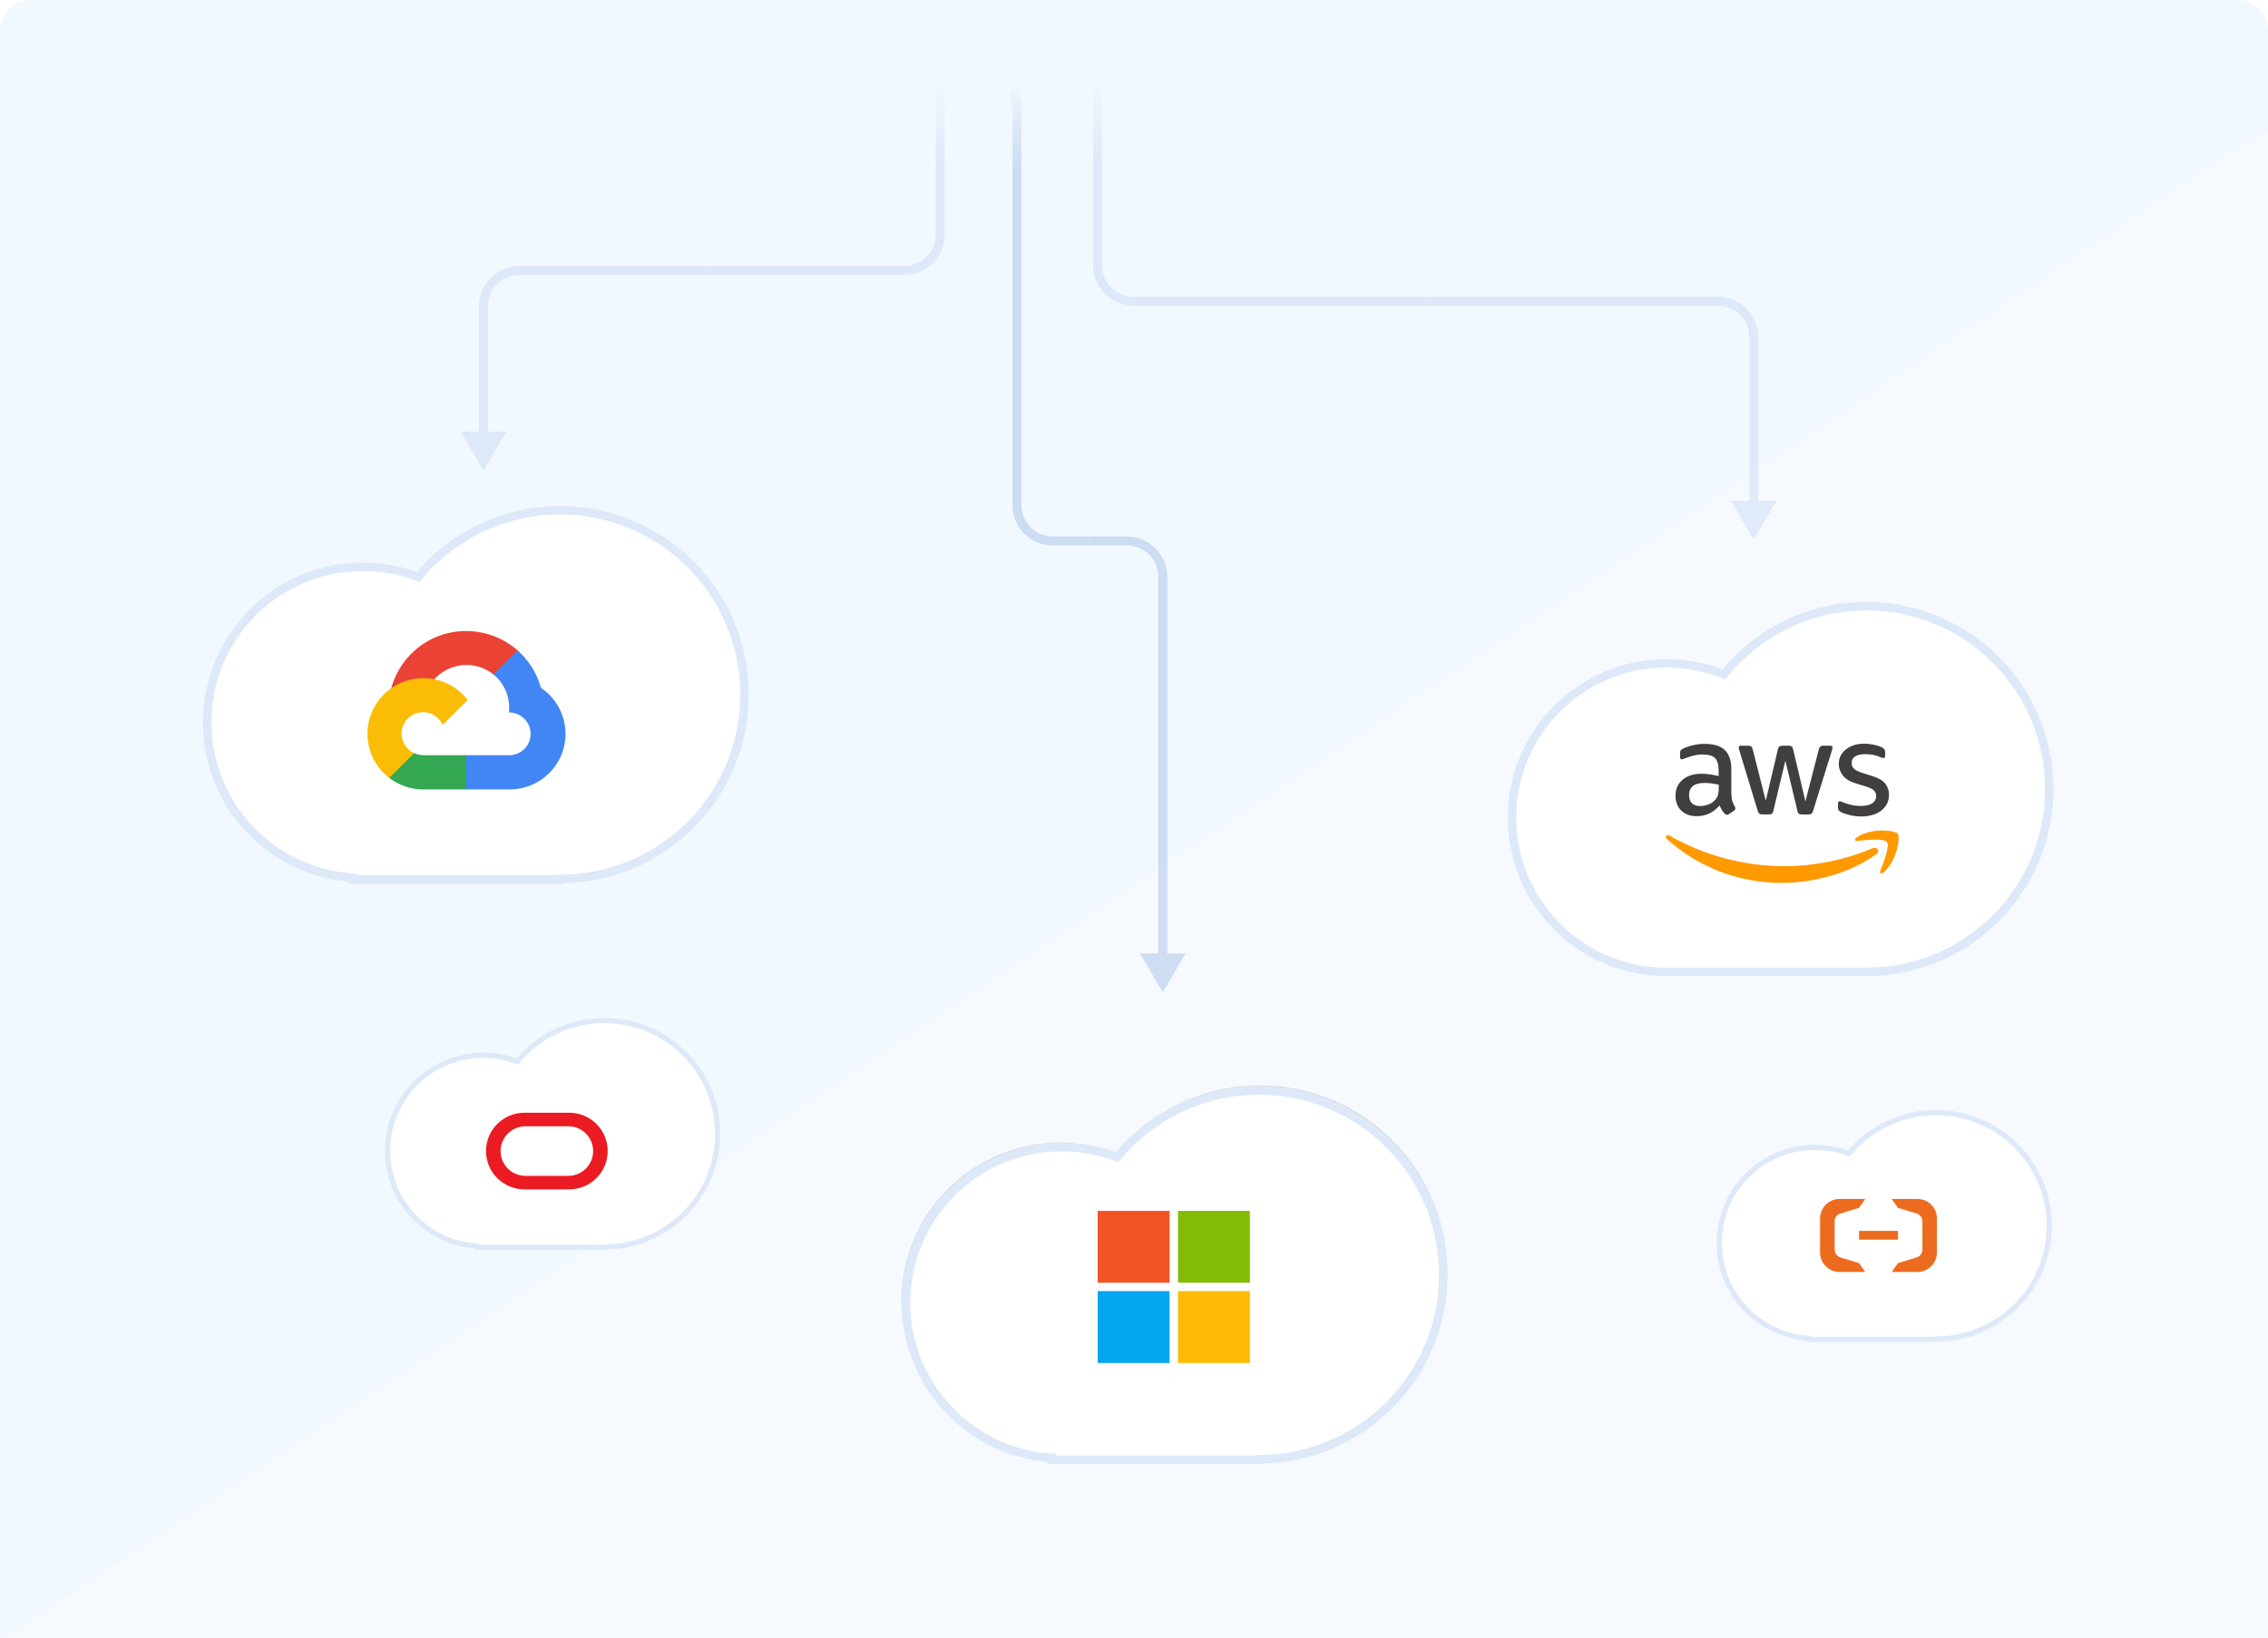 <?xml version="1.0" encoding="utf-8"?>
<svg xmlns="http://www.w3.org/2000/svg" width="591" height="427" viewBox="0 0 591 427" fill="none">
<g clip-path="url(#clip0_2114_43760)">
<path d="M0 8C0 3.582 3.582 0 8 0H583C587.418 0 591 3.582 591 8V427H0V8Z" fill="#F2F8FF"/>
<g opacity="0.3" filter="url(#filter0_b_2114_43760)">
<rect width="723.58" height="723.58" rx="9.558" transform="matrix(-0.832 0.555 -1.07521e-07 -1 596.055 753.581)" fill="white"/>
</g>
<g opacity="0.2">
<path d="M265 25.333L265 131.669C265 136.823 269.177 141 274.331 141L284 141" stroke="#88ACDA" stroke-width="2.333" stroke-linejoin="round"/>
<path d="M303 256.667L303 150.331C303 145.177 298.823 141 293.669 141L284 141" stroke="#88ACDA" stroke-width="2.333" stroke-linejoin="round"/>
<path d="M302.999 258.65L297.051 248.503L308.947 248.503L302.999 258.65Z" fill="#88ACDA"/>
<line x1="264.511" y1="28.066" x2="264.511" y2="23.401" stroke="#88ACDA" stroke-width="2.333"/>
</g>
<g opacity="0.2">
<path d="M265 25.333L265 131.669C265 136.823 269.177 141 274.331 141L284 141" stroke="#88ACDA" stroke-width="2.333" stroke-linejoin="round"/>
<path d="M303 256.667L303 150.331C303 145.177 298.823 141 293.669 141L284 141" stroke="#88ACDA" stroke-width="2.333" stroke-linejoin="round"/>
<path d="M302.999 258.65L297.051 248.503L308.947 248.503L302.999 258.65Z" fill="#88ACDA"/>
<line x1="264.511" y1="28.066" x2="264.511" y2="23.401" stroke="#88ACDA" stroke-width="2.333"/>
</g>
<g opacity="0.2">
<path d="M245 20.333L245 61.169C245 66.323 240.823 70.5 235.669 70.5L185.5 70.5" stroke="#88ACDA" stroke-width="2.333" stroke-linejoin="round"/>
<path d="M126 120.667L126 79.831C126 74.677 130.177 70.5 135.331 70.5L185.5 70.5" stroke="#88ACDA" stroke-width="2.333" stroke-linejoin="round"/>
<path d="M126.001 122.65L131.949 112.503L120.053 112.503L126.001 122.65Z" fill="#88ACDA"/>
<line y1="-1.166" x2="4.665" y2="-1.166" transform="matrix(1.19248e-08 -1 -1 2.4222e-07 243.799 22.695)" stroke="#88ACDA" stroke-width="2.333"/>
</g>
<g opacity="0.2">
<path d="M286 18.333L286 69.169C286 74.323 290.177 78.5 295.331 78.5L371.5 78.5" stroke="#88ACDA" stroke-width="2.333" stroke-linejoin="round"/>
<path d="M457 138.667L457 87.831C457 82.677 452.823 78.5 447.669 78.5L371.5 78.5" stroke="#88ACDA" stroke-width="2.333" stroke-linejoin="round"/>
<path d="M456.999 140.65L451.051 130.503L462.947 130.503L456.999 140.65Z" fill="#88ACDA"/>
<line x1="285.549" y1="20.868" x2="285.549" y2="16.202" stroke="#88ACDA" stroke-width="2.333"/>
</g>
<rect x="224" width="83" height="44" fill="url(#paint0_linear_2114_43760)"/>
<mask id="path-20-outside-1_2114_43760" maskUnits="userSpaceOnUse" x="392" y="156" width="144" height="99" fill="black">
<rect fill="white" x="392" y="156" width="144" height="99"/>
<path fill-rule="evenodd" clip-rule="evenodd" d="M486.34 253.319C512.661 253.319 533.999 231.981 533.999 205.66C533.999 179.338 512.661 158 486.339 158C471.33 158 457.942 164.938 449.206 175.781C444.573 173.919 439.512 172.893 434.213 172.893C412.004 172.893 394 190.897 394 213.106C394 234.816 411.204 252.508 432.723 253.292V253.319H486.34V253.319Z"/>
</mask>
<path fill-rule="evenodd" clip-rule="evenodd" d="M486.34 253.319C512.661 253.319 533.999 231.981 533.999 205.66C533.999 179.338 512.661 158 486.339 158C471.33 158 457.942 164.938 449.206 175.781C444.573 173.919 439.512 172.893 434.213 172.893C412.004 172.893 394 190.897 394 213.106C394 234.816 411.204 252.508 432.723 253.292V253.319H486.34V253.319Z" fill="white"/>
<path d="M486.34 253.319L486.34 252.211L485.231 252.211V253.319H486.34ZM449.206 175.781L448.792 176.81L449.554 177.116L450.069 176.477L449.206 175.781ZM432.723 253.292H433.831V252.223L432.763 252.184L432.723 253.292ZM432.723 253.319H431.615V254.427H432.723V253.319ZM486.34 253.319V254.427H487.448V253.319H486.34ZM486.34 254.427C513.273 254.427 535.107 232.593 535.107 205.66H532.891C532.891 231.369 512.049 252.211 486.34 252.211L486.34 254.427ZM535.107 205.66C535.107 178.726 513.273 156.892 486.339 156.892V159.108C512.049 159.108 532.891 179.95 532.891 205.66H535.107ZM486.339 156.892C470.981 156.892 457.28 163.993 448.343 175.086L450.069 176.477C458.603 165.883 471.68 159.108 486.339 159.108V156.892ZM449.619 174.753C444.857 172.838 439.656 171.785 434.213 171.785V174.002C439.368 174.002 444.288 174.999 448.792 176.81L449.619 174.753ZM434.213 171.785C411.392 171.785 392.892 190.285 392.892 213.106H395.108C395.108 191.509 412.616 174.002 434.213 174.002V171.785ZM392.892 213.106C392.892 235.415 410.57 253.594 432.682 254.399L432.763 252.184C411.838 251.422 395.108 234.218 395.108 213.106H392.892ZM433.831 253.319V253.292H431.615V253.319H433.831ZM486.34 252.211H432.723V254.427H486.34V252.211ZM485.231 253.319V253.319H487.448V253.319H485.231Z" fill="#DDE9F8" mask="url(#path-20-outside-1_2114_43760)"/>
<path d="M451.193 207.021C451.193 207.767 451.274 208.373 451.415 208.817C451.576 209.261 451.778 209.745 452.061 210.27C452.161 210.431 452.202 210.593 452.202 210.734C452.202 210.936 452.081 211.138 451.819 211.339L450.548 212.187C450.366 212.308 450.185 212.369 450.023 212.369C449.822 212.369 449.62 212.268 449.418 212.086C449.136 211.783 448.894 211.461 448.692 211.138C448.49 210.795 448.289 210.411 448.067 209.947C446.493 211.804 444.517 212.732 442.136 212.732C440.442 212.732 439.09 212.248 438.102 211.279C437.114 210.31 436.609 209.019 436.609 207.404C436.609 205.689 437.215 204.296 438.445 203.247C439.675 202.197 441.309 201.673 443.387 201.673C444.073 201.673 444.779 201.733 445.525 201.834C446.271 201.935 447.038 202.096 447.845 202.278V200.805C447.845 199.271 447.522 198.201 446.897 197.576C446.251 196.95 445.162 196.647 443.609 196.647C442.903 196.647 442.177 196.728 441.43 196.91C440.684 197.091 439.958 197.313 439.252 197.596C438.929 197.737 438.687 197.818 438.546 197.858C438.405 197.899 438.304 197.919 438.223 197.919C437.941 197.919 437.799 197.717 437.799 197.293V196.304C437.799 195.981 437.84 195.739 437.941 195.598C438.042 195.457 438.223 195.316 438.505 195.174C439.211 194.811 440.059 194.508 441.047 194.266C442.035 194.004 443.084 193.883 444.194 193.883C446.594 193.883 448.349 194.428 449.479 195.517C450.588 196.607 451.153 198.262 451.153 200.482V207.021H451.193ZM443.004 210.088C443.669 210.088 444.355 209.967 445.081 209.725C445.807 209.483 446.453 209.039 446.998 208.433C447.32 208.05 447.562 207.626 447.683 207.142C447.804 206.657 447.885 206.072 447.885 205.386V204.538C447.3 204.397 446.675 204.276 446.029 204.195C445.384 204.115 444.759 204.074 444.133 204.074C442.782 204.074 441.793 204.337 441.128 204.881C440.462 205.426 440.139 206.193 440.139 207.202C440.139 208.151 440.381 208.857 440.886 209.342C441.37 209.846 442.076 210.088 443.004 210.088ZM459.201 212.268C458.838 212.268 458.596 212.207 458.435 212.066C458.273 211.945 458.132 211.662 458.011 211.279L453.271 195.679C453.15 195.275 453.089 195.013 453.089 194.872C453.089 194.549 453.251 194.367 453.573 194.367H455.55C455.934 194.367 456.196 194.428 456.337 194.569C456.498 194.69 456.619 194.972 456.74 195.356L460.129 208.716L463.276 195.356C463.377 194.952 463.498 194.69 463.659 194.569C463.82 194.448 464.103 194.367 464.466 194.367H466.08C466.463 194.367 466.725 194.428 466.887 194.569C467.048 194.69 467.189 194.972 467.27 195.356L470.457 208.877L473.946 195.356C474.068 194.952 474.209 194.69 474.35 194.569C474.511 194.448 474.774 194.367 475.137 194.367H477.013C477.335 194.367 477.517 194.528 477.517 194.872C477.517 194.972 477.497 195.073 477.476 195.194C477.456 195.316 477.416 195.477 477.335 195.699L472.474 211.299C472.353 211.703 472.212 211.965 472.05 212.086C471.889 212.207 471.627 212.288 471.284 212.288H469.549C469.166 212.288 468.904 212.227 468.742 212.086C468.581 211.945 468.44 211.683 468.359 211.279L465.232 198.262L462.126 211.259C462.025 211.662 461.904 211.925 461.743 212.066C461.581 212.207 461.299 212.268 460.936 212.268H459.201ZM485.121 212.813C484.073 212.813 483.024 212.692 482.015 212.449C481.006 212.207 480.22 211.945 479.695 211.642C479.373 211.461 479.151 211.259 479.07 211.077C478.989 210.895 478.949 210.694 478.949 210.512V209.483C478.949 209.059 479.11 208.857 479.413 208.857C479.534 208.857 479.655 208.877 479.776 208.918C479.897 208.958 480.079 209.039 480.28 209.12C480.966 209.422 481.712 209.664 482.499 209.826C483.306 209.987 484.093 210.068 484.9 210.068C486.17 210.068 487.159 209.846 487.845 209.402C488.53 208.958 488.893 208.312 488.893 207.485C488.893 206.92 488.712 206.456 488.349 206.072C487.986 205.689 487.3 205.346 486.312 205.023L483.387 204.115C481.914 203.65 480.825 202.964 480.159 202.056C479.494 201.168 479.151 200.179 479.151 199.13C479.151 198.282 479.332 197.535 479.695 196.89C480.058 196.244 480.543 195.679 481.148 195.235C481.753 194.771 482.439 194.428 483.245 194.185C484.052 193.943 484.9 193.842 485.787 193.842C486.231 193.842 486.695 193.862 487.139 193.923C487.602 193.984 488.026 194.064 488.45 194.145C488.853 194.246 489.236 194.347 489.599 194.468C489.963 194.589 490.245 194.71 490.447 194.831C490.729 194.993 490.931 195.154 491.052 195.336C491.173 195.497 491.233 195.719 491.233 196.002V196.95C491.233 197.374 491.072 197.596 490.769 197.596C490.608 197.596 490.346 197.515 490.003 197.354C488.853 196.829 487.562 196.567 486.13 196.567C484.98 196.567 484.073 196.748 483.447 197.132C482.822 197.515 482.499 198.101 482.499 198.928C482.499 199.493 482.701 199.977 483.104 200.361C483.508 200.744 484.254 201.128 485.323 201.471L488.187 202.379C489.64 202.843 490.689 203.489 491.314 204.316C491.939 205.144 492.242 206.092 492.242 207.142C492.242 208.01 492.06 208.797 491.717 209.483C491.354 210.169 490.87 210.774 490.245 211.259C489.62 211.763 488.873 212.127 488.006 212.389C487.098 212.671 486.15 212.813 485.121 212.813Z" fill="#403E3E"/>
<path fill-rule="evenodd" clip-rule="evenodd" d="M488.934 222.621C482.297 227.525 472.655 230.128 464.365 230.128C452.746 230.128 442.277 225.83 434.37 218.686C433.745 218.121 434.31 217.354 435.056 217.798C443.609 222.762 454.158 225.769 465.071 225.769C472.434 225.769 480.522 224.235 487.965 221.087C489.075 220.583 490.023 221.814 488.934 222.621Z" fill="#FF9900"/>
<path fill-rule="evenodd" clip-rule="evenodd" d="M491.696 219.472C490.849 218.383 486.088 218.948 483.93 219.21C483.285 219.291 483.184 218.726 483.769 218.302C487.561 215.638 493.794 216.405 494.52 217.293C495.246 218.201 494.318 224.437 490.768 227.424C490.224 227.888 489.699 227.646 489.941 227.04C490.748 225.042 492.543 220.542 491.696 219.472Z" fill="#FF9900"/>
<mask id="path-25-outside-2_2114_43760" maskUnits="userSpaceOnUse" x="52" y="131" width="144" height="100" fill="black">
<rect fill="white" x="52" y="131" width="144" height="100"/>
<path fill-rule="evenodd" clip-rule="evenodd" d="M193.999 181.046C193.999 207.58 172.489 229.091 145.954 229.091C145.954 229.091 145.954 229.091 145.954 229.091V229.241H91.902V228.743C70.742 227.385 54 209.792 54 188.289C54 165.9 72.15 147.751 94.538 147.751C99.617 147.751 104.477 148.685 108.957 150.39C117.77 139.766 131.072 133 145.954 133C172.489 133 193.999 154.511 193.999 181.046Z"/>
</mask>
<path fill-rule="evenodd" clip-rule="evenodd" d="M193.999 181.046C193.999 207.58 172.489 229.091 145.954 229.091C145.954 229.091 145.954 229.091 145.954 229.091V229.241H91.902V228.743C70.742 227.385 54 209.792 54 188.289C54 165.9 72.15 147.751 94.538 147.751C99.617 147.751 104.477 148.685 108.957 150.39C117.77 139.766 131.072 133 145.954 133C172.489 133 193.999 154.511 193.999 181.046Z" fill="white"/>
<path d="M145.954 229.091V227.983H144.845V229.091H145.954ZM145.954 229.241V230.349H147.062V229.241H145.954ZM91.902 229.241H90.794V230.349H91.902V229.241ZM91.902 228.743H93.01V227.704L91.973 227.637L91.902 228.743ZM108.957 150.39L108.563 151.426L109.304 151.708L109.81 151.098L108.957 150.39ZM145.954 230.199C173.101 230.199 195.107 208.192 195.107 181.046H192.891C192.891 206.968 171.877 227.983 145.954 227.983V230.199ZM145.954 230.199C145.954 230.199 145.954 230.199 145.954 230.199C145.954 230.199 145.954 230.199 145.954 230.199C145.954 230.199 145.954 230.199 145.954 230.199C145.954 230.199 145.954 230.199 145.954 230.199C145.954 230.199 145.954 230.199 145.954 230.199C145.954 230.199 145.954 230.199 145.954 230.199C145.954 230.199 145.954 230.199 145.954 230.199C145.954 230.199 145.954 230.199 145.954 230.199C145.954 230.199 145.954 230.199 145.954 230.199H145.954C145.954 230.199 145.954 230.199 145.954 230.199C145.954 230.199 145.954 230.199 145.954 230.199C145.954 230.199 145.954 230.199 145.954 230.199H145.954C145.954 230.199 145.954 230.199 145.954 230.199C145.954 230.199 145.954 230.199 145.954 230.199C145.954 230.199 145.954 230.199 145.954 230.199C145.954 230.199 145.954 230.199 145.954 230.199C145.954 230.199 145.954 230.199 145.954 230.199C145.954 230.199 145.954 230.199 145.954 230.199C145.954 230.199 145.954 230.199 145.954 230.199C145.954 230.199 145.954 230.199 145.954 230.199C145.954 230.199 145.954 230.199 145.954 230.199V227.983C145.954 227.983 145.954 227.983 145.954 227.983C145.954 227.983 145.954 227.983 145.954 227.983C145.954 227.983 145.954 227.983 145.954 227.983C145.954 227.983 145.954 227.983 145.954 227.983C145.954 227.983 145.954 227.983 145.954 227.983C145.954 227.983 145.954 227.983 145.954 227.983C145.954 227.983 145.954 227.983 145.954 227.983C145.954 227.983 145.954 227.983 145.954 227.983C145.954 227.983 145.954 227.983 145.954 227.983H145.954C145.954 227.983 145.954 227.983 145.954 227.983C145.954 227.983 145.954 227.983 145.954 227.983C145.954 227.983 145.954 227.983 145.954 227.983H145.954C145.954 227.983 145.954 227.983 145.954 227.983C145.954 227.983 145.954 227.983 145.954 227.983C145.954 227.983 145.954 227.983 145.954 227.983C145.954 227.983 145.954 227.983 145.954 227.983C145.954 227.983 145.954 227.983 145.954 227.983C145.954 227.983 145.954 227.983 145.954 227.983C145.954 227.983 145.954 227.983 145.954 227.983C145.954 227.983 145.954 227.983 145.954 227.983C145.954 227.983 145.954 227.983 145.954 227.983V230.199ZM144.845 229.091V229.241H147.062V229.091H144.845ZM145.954 228.133H91.902V230.349H145.954V228.133ZM93.01 229.241V228.743H90.794V229.241H93.01ZM52.892 188.289C52.892 210.381 70.092 228.454 91.831 229.849L91.973 227.637C71.393 226.316 55.108 209.204 55.108 188.289H52.892ZM94.538 146.643C71.538 146.643 52.892 165.288 52.892 188.289H55.108C55.108 166.512 72.762 148.859 94.538 148.859V146.643ZM109.352 149.354C104.748 147.602 99.754 146.643 94.538 146.643V148.859C99.48 148.859 104.207 149.768 108.563 151.426L109.352 149.354ZM145.954 131.892C130.728 131.892 117.119 138.816 108.104 149.683L109.81 151.098C118.422 140.717 131.415 134.108 145.954 134.108V131.892ZM195.107 181.046C195.107 153.899 173.101 131.892 145.954 131.892V134.108C171.877 134.108 192.891 155.123 192.891 181.046H195.107Z" fill="#DDE9F8" mask="url(#path-25-outside-2_2114_43760)"/>
<path d="M129.516 176.092L136.011 170.926L134.868 169.506C129.642 164.92 122.32 163.324 115.643 165.315C108.967 167.306 103.779 172.684 101.954 179.371C101.848 179.76 103.026 179.034 103.547 179.177L112.521 177.705C112.521 177.705 112.96 177.278 113.214 177.001C117.206 172.643 123.972 172.073 128.581 175.782L129.516 176.092Z" fill="#EA4335"/>
<path d="M140.953 179.271C139.921 175.495 137.804 172.101 134.86 169.504L128.562 175.765C131.221 177.925 132.736 181.179 132.671 184.593V185.704C135.767 185.704 138.276 188.199 138.276 191.276C138.276 194.354 135.767 196.849 132.671 196.849L121.462 196.84L120.344 196.959V205.589L121.462 205.77H132.671C139.099 205.82 144.8 201.679 146.707 195.577C148.614 189.475 146.277 182.851 140.953 179.271Z" fill="#4285F4"/>
<path d="M110.238 205.766H121.448V196.84H110.238C109.44 196.84 108.651 196.615 107.924 196.285L106.35 196.77L101.831 201.231L101.438 202.771C103.971 204.673 107.063 205.78 110.238 205.766Z" fill="#34A853"/>
<path d="M110.237 176.767C104.01 176.804 98.495 180.768 96.507 186.635C94.52 192.502 96.5 198.997 101.436 202.771L107.938 196.285C105.667 195.265 104.346 192.875 104.697 190.422C105.049 187.968 106.988 186.04 109.456 185.691C111.924 185.341 114.327 186.654 115.354 188.913L121.856 182.448C119.09 178.853 114.791 176.751 110.237 176.767Z" fill="#FBBC05"/>
<mask id="path-31-outside-3_2114_43760" maskUnits="userSpaceOnUse" x="100" y="265" width="88" height="61" fill="black">
<rect fill="white" x="100" y="265" width="88" height="61"/>
<path fill-rule="evenodd" clip-rule="evenodd" d="M187 295.514C187 311.814 173.786 325.027 157.486 325.027C157.486 325.027 157.486 325.027 157.486 325.027V325.12H124.283V324.814C111.285 323.98 101 313.173 101 299.964C101 286.211 112.149 275.062 125.902 275.062C129.022 275.062 132.008 275.635 134.76 276.683C140.173 270.157 148.344 266 157.486 266C173.786 266 187 279.214 187 295.514Z"/>
</mask>
<path fill-rule="evenodd" clip-rule="evenodd" d="M187 295.514C187 311.814 173.786 325.027 157.486 325.027C157.486 325.027 157.486 325.027 157.486 325.027V325.12H124.283V324.814C111.285 323.98 101 313.173 101 299.964C101 286.211 112.149 275.062 125.902 275.062C129.022 275.062 132.008 275.635 134.76 276.683C140.173 270.157 148.344 266 157.486 266C173.786 266 187 279.214 187 295.514Z" fill="white"/>
<path d="M157.486 325.027V324.347H156.805V325.027H157.486ZM157.486 325.12V325.8H158.167V325.12H157.486ZM124.283 325.12H123.602V325.8H124.283V325.12ZM124.283 324.814H124.964V324.176L124.327 324.135L124.283 324.814ZM134.76 276.683L134.517 277.319L134.973 277.492L135.284 277.117L134.76 276.683ZM157.486 325.708C174.162 325.708 187.681 312.19 187.681 295.514H186.319C186.319 311.438 173.41 324.347 157.486 324.347V325.708ZM157.486 325.708C157.486 325.708 157.486 325.708 157.486 325.708C157.486 325.708 157.486 325.708 157.486 325.708C157.486 325.708 157.486 325.708 157.486 325.708H157.486H157.486H157.486H157.486H157.486C157.486 325.708 157.486 325.708 157.486 325.708C157.486 325.708 157.486 325.708 157.486 325.708C157.486 325.708 157.486 325.708 157.486 325.708C157.486 325.708 157.486 325.708 157.486 325.708C157.486 325.708 157.486 325.708 157.486 325.708C157.486 325.708 157.486 325.708 157.486 325.708C157.486 325.708 157.486 325.708 157.486 325.708C157.486 325.708 157.486 325.708 157.486 325.708C157.486 325.708 157.486 325.708 157.486 325.708C157.486 325.708 157.486 325.708 157.486 325.708C157.486 325.708 157.486 325.708 157.486 325.708H157.486H157.486H157.486H157.486H157.486H157.486H157.486C157.486 325.708 157.486 325.708 157.486 325.708C157.486 325.708 157.486 325.708 157.486 325.708C157.486 325.708 157.486 325.708 157.486 325.708C157.486 325.708 157.486 325.708 157.486 325.708C157.486 325.708 157.486 325.708 157.486 325.708C157.486 325.708 157.486 325.708 157.486 325.708C157.486 325.708 157.486 325.708 157.486 325.708C157.486 325.708 157.486 325.708 157.486 325.708C157.486 325.708 157.486 325.708 157.486 325.708C157.486 325.708 157.486 325.708 157.486 325.708C157.486 325.708 157.486 325.708 157.486 325.708C157.486 325.708 157.486 325.708 157.486 325.708H157.486H157.486H157.486H157.486H157.486H157.486H157.486C157.486 325.708 157.486 325.708 157.486 325.708C157.486 325.708 157.486 325.708 157.486 325.708C157.486 325.708 157.486 325.708 157.486 325.708C157.486 325.708 157.486 325.708 157.486 325.708C157.486 325.708 157.486 325.708 157.486 325.708C157.486 325.708 157.486 325.708 157.486 325.708C157.486 325.708 157.486 325.708 157.486 325.708C157.486 325.708 157.486 325.708 157.486 325.708C157.486 325.708 157.486 325.708 157.486 325.708C157.486 325.708 157.486 325.708 157.486 325.708C157.486 325.708 157.486 325.708 157.486 325.708H157.486H157.486H157.486H157.486H157.486C157.486 325.708 157.486 325.708 157.486 325.708C157.486 325.708 157.486 325.708 157.486 325.708C157.486 325.708 157.486 325.708 157.486 325.708V324.347C157.486 324.347 157.486 324.347 157.486 324.347C157.486 324.347 157.486 324.347 157.486 324.347C157.486 324.347 157.486 324.347 157.486 324.347H157.486H157.486H157.486H157.486H157.486C157.486 324.347 157.486 324.347 157.486 324.347C157.486 324.347 157.486 324.347 157.486 324.347C157.486 324.347 157.486 324.347 157.486 324.347C157.486 324.347 157.486 324.347 157.486 324.347C157.486 324.347 157.486 324.347 157.486 324.347C157.486 324.347 157.486 324.347 157.486 324.347C157.486 324.347 157.486 324.347 157.486 324.347C157.486 324.347 157.486 324.347 157.486 324.347C157.486 324.347 157.486 324.347 157.486 324.347C157.486 324.347 157.486 324.347 157.486 324.347C157.486 324.347 157.486 324.347 157.486 324.347H157.486H157.486H157.486H157.486H157.486H157.486H157.486C157.486 324.347 157.486 324.347 157.486 324.347C157.486 324.347 157.486 324.347 157.486 324.347C157.486 324.347 157.486 324.347 157.486 324.347C157.486 324.347 157.486 324.347 157.486 324.347C157.486 324.347 157.486 324.347 157.486 324.347C157.486 324.347 157.486 324.347 157.486 324.347C157.486 324.347 157.486 324.347 157.486 324.347C157.486 324.347 157.486 324.347 157.486 324.347C157.486 324.347 157.486 324.347 157.486 324.347C157.486 324.347 157.486 324.347 157.486 324.347C157.486 324.347 157.486 324.347 157.486 324.347C157.486 324.347 157.486 324.347 157.486 324.347H157.486H157.486H157.486H157.486H157.486H157.486H157.486C157.486 324.347 157.486 324.347 157.486 324.347C157.486 324.347 157.486 324.347 157.486 324.347C157.486 324.347 157.486 324.347 157.486 324.347C157.486 324.347 157.486 324.347 157.486 324.347C157.486 324.347 157.486 324.347 157.486 324.347C157.486 324.347 157.486 324.347 157.486 324.347C157.486 324.347 157.486 324.347 157.486 324.347C157.486 324.347 157.486 324.347 157.486 324.347C157.486 324.347 157.486 324.347 157.486 324.347C157.486 324.347 157.486 324.347 157.486 324.347C157.486 324.347 157.486 324.347 157.486 324.347H157.486H157.486H157.486H157.486H157.486C157.486 324.347 157.486 324.347 157.486 324.347C157.486 324.347 157.486 324.347 157.486 324.347C157.486 324.347 157.486 324.347 157.486 324.347V325.708ZM156.805 325.027V325.12H158.167V325.027H156.805ZM157.486 324.439H124.283V325.8H157.486V324.439ZM124.964 325.12V324.814H123.602V325.12H124.964ZM100.319 299.964C100.319 313.534 110.885 324.636 124.24 325.493L124.327 324.135C111.684 323.323 101.681 312.812 101.681 299.964H100.319ZM125.902 274.381C111.773 274.381 100.319 285.835 100.319 299.964H101.681C101.681 286.587 112.525 275.742 125.902 275.742V274.381ZM135.002 276.047C132.174 274.97 129.106 274.381 125.902 274.381V275.742C128.938 275.742 131.842 276.3 134.517 277.319L135.002 276.047ZM157.486 265.319C148.133 265.319 139.773 269.573 134.236 276.248L135.284 277.117C140.573 270.74 148.555 266.681 157.486 266.681V265.319ZM187.681 295.514C187.681 278.838 174.162 265.319 157.486 265.319V266.681C173.41 266.681 186.319 279.59 186.319 295.514H187.681Z" fill="#DDE9F8" mask="url(#path-31-outside-3_2114_43760)"/>
<path fill-rule="evenodd" clip-rule="evenodd" d="M126.643 300.018C126.643 305.535 131.133 310.007 136.672 310.007H148.323C153.863 310.007 158.353 305.535 158.353 300.018C158.353 294.501 153.863 290.029 148.323 290.029H136.672C131.133 290.029 126.643 294.501 126.643 300.018ZM154.562 300.019C154.562 303.59 151.656 306.484 148.071 306.484H136.93C133.345 306.484 130.439 303.59 130.439 300.019C130.439 296.449 133.345 293.555 136.93 293.555H148.071C151.656 293.555 154.562 296.449 154.562 300.019Z" fill="#EA1B22"/>
<mask id="path-34-outside-4_2114_43760" maskUnits="userSpaceOnUse" x="447" y="289" width="88" height="61" fill="black">
<rect fill="white" x="447" y="289" width="88" height="61"/>
<path fill-rule="evenodd" clip-rule="evenodd" d="M534 319.514C534 335.814 520.786 349.027 504.486 349.027C504.486 349.027 504.486 349.027 504.486 349.027V349.12H471.283V348.814C458.285 347.98 448 337.173 448 323.964C448 310.211 459.149 299.062 472.902 299.062C476.022 299.062 479.008 299.635 481.76 300.683C487.173 294.157 495.344 290 504.486 290C520.786 290 534 303.214 534 319.514Z"/>
</mask>
<path fill-rule="evenodd" clip-rule="evenodd" d="M534 319.514C534 335.814 520.786 349.027 504.486 349.027C504.486 349.027 504.486 349.027 504.486 349.027V349.12H471.283V348.814C458.285 347.98 448 337.173 448 323.964C448 310.211 459.149 299.062 472.902 299.062C476.022 299.062 479.008 299.635 481.76 300.683C487.173 294.157 495.344 290 504.486 290C520.786 290 534 303.214 534 319.514Z" fill="white"/>
<path d="M504.486 349.027V348.347H503.805V349.027H504.486ZM504.486 349.12V349.8H505.167V349.12H504.486ZM471.283 349.12H470.602V349.8H471.283V349.12ZM471.283 348.814H471.964V348.176L471.327 348.135L471.283 348.814ZM481.76 300.683L481.517 301.319L481.973 301.492L482.284 301.117L481.76 300.683ZM504.486 349.708C521.162 349.708 534.681 336.19 534.681 319.514H533.319C533.319 335.438 520.41 348.347 504.486 348.347V349.708ZM504.486 349.708C504.486 349.708 504.486 349.708 504.486 349.708C504.486 349.708 504.486 349.708 504.486 349.708C504.486 349.708 504.486 349.708 504.486 349.708H504.486H504.486H504.486H504.486H504.486C504.486 349.708 504.486 349.708 504.486 349.708C504.486 349.708 504.486 349.708 504.486 349.708C504.486 349.708 504.486 349.708 504.486 349.708C504.486 349.708 504.486 349.708 504.486 349.708C504.486 349.708 504.486 349.708 504.486 349.708C504.486 349.708 504.486 349.708 504.486 349.708C504.486 349.708 504.486 349.708 504.486 349.708C504.486 349.708 504.486 349.708 504.486 349.708C504.486 349.708 504.486 349.708 504.486 349.708C504.486 349.708 504.486 349.708 504.486 349.708C504.486 349.708 504.486 349.708 504.486 349.708H504.486H504.486H504.486H504.486H504.486H504.486H504.486C504.486 349.708 504.486 349.708 504.486 349.708C504.486 349.708 504.486 349.708 504.486 349.708C504.486 349.708 504.486 349.708 504.486 349.708C504.486 349.708 504.486 349.708 504.486 349.708C504.486 349.708 504.486 349.708 504.486 349.708C504.486 349.708 504.486 349.708 504.486 349.708C504.486 349.708 504.486 349.708 504.486 349.708C504.486 349.708 504.486 349.708 504.486 349.708C504.486 349.708 504.486 349.708 504.486 349.708C504.486 349.708 504.486 349.708 504.486 349.708C504.486 349.708 504.486 349.708 504.486 349.708C504.486 349.708 504.486 349.708 504.486 349.708H504.486H504.486H504.486H504.486H504.486H504.486H504.486C504.486 349.708 504.486 349.708 504.486 349.708C504.486 349.708 504.486 349.708 504.486 349.708C504.486 349.708 504.486 349.708 504.486 349.708C504.486 349.708 504.486 349.708 504.486 349.708C504.486 349.708 504.486 349.708 504.486 349.708C504.486 349.708 504.486 349.708 504.486 349.708C504.486 349.708 504.486 349.708 504.486 349.708C504.486 349.708 504.486 349.708 504.486 349.708C504.486 349.708 504.486 349.708 504.486 349.708C504.486 349.708 504.486 349.708 504.486 349.708C504.486 349.708 504.486 349.708 504.486 349.708H504.486H504.486H504.486H504.486H504.486C504.486 349.708 504.486 349.708 504.486 349.708C504.486 349.708 504.486 349.708 504.486 349.708C504.486 349.708 504.486 349.708 504.486 349.708V348.347C504.486 348.347 504.486 348.347 504.486 348.347C504.486 348.347 504.486 348.347 504.486 348.347C504.486 348.347 504.486 348.347 504.486 348.347H504.486H504.486H504.486H504.486H504.486C504.486 348.347 504.486 348.347 504.486 348.347C504.486 348.347 504.486 348.347 504.486 348.347C504.486 348.347 504.486 348.347 504.486 348.347C504.486 348.347 504.486 348.347 504.486 348.347C504.486 348.347 504.486 348.347 504.486 348.347C504.486 348.347 504.486 348.347 504.486 348.347C504.486 348.347 504.486 348.347 504.486 348.347C504.486 348.347 504.486 348.347 504.486 348.347C504.486 348.347 504.486 348.347 504.486 348.347C504.486 348.347 504.486 348.347 504.486 348.347C504.486 348.347 504.486 348.347 504.486 348.347H504.486H504.486H504.486H504.486H504.486H504.486H504.486C504.486 348.347 504.486 348.347 504.486 348.347C504.486 348.347 504.486 348.347 504.486 348.347C504.486 348.347 504.486 348.347 504.486 348.347C504.486 348.347 504.486 348.347 504.486 348.347C504.486 348.347 504.486 348.347 504.486 348.347C504.486 348.347 504.486 348.347 504.486 348.347C504.486 348.347 504.486 348.347 504.486 348.347C504.486 348.347 504.486 348.347 504.486 348.347C504.486 348.347 504.486 348.347 504.486 348.347C504.486 348.347 504.486 348.347 504.486 348.347C504.486 348.347 504.486 348.347 504.486 348.347C504.486 348.347 504.486 348.347 504.486 348.347H504.486H504.486H504.486H504.486H504.486H504.486H504.486C504.486 348.347 504.486 348.347 504.486 348.347C504.486 348.347 504.486 348.347 504.486 348.347C504.486 348.347 504.486 348.347 504.486 348.347C504.486 348.347 504.486 348.347 504.486 348.347C504.486 348.347 504.486 348.347 504.486 348.347C504.486 348.347 504.486 348.347 504.486 348.347C504.486 348.347 504.486 348.347 504.486 348.347C504.486 348.347 504.486 348.347 504.486 348.347C504.486 348.347 504.486 348.347 504.486 348.347C504.486 348.347 504.486 348.347 504.486 348.347C504.486 348.347 504.486 348.347 504.486 348.347H504.486H504.486H504.486H504.486H504.486C504.486 348.347 504.486 348.347 504.486 348.347C504.486 348.347 504.486 348.347 504.486 348.347C504.486 348.347 504.486 348.347 504.486 348.347V349.708ZM503.805 349.027V349.12H505.167V349.027H503.805ZM504.486 348.439H471.283V349.8H504.486V348.439ZM471.964 349.12V348.814H470.602V349.12H471.964ZM447.319 323.964C447.319 337.534 457.885 348.636 471.24 349.493L471.327 348.135C458.684 347.323 448.681 336.812 448.681 323.964H447.319ZM472.902 298.381C458.773 298.381 447.319 309.835 447.319 323.964H448.681C448.681 310.587 459.525 299.742 472.902 299.742V298.381ZM482.002 300.047C479.174 298.97 476.106 298.381 472.902 298.381V299.742C475.938 299.742 478.842 300.3 481.517 301.319L482.002 300.047ZM504.486 289.319C495.133 289.319 486.773 293.573 481.236 300.248L482.284 301.117C487.573 294.74 495.555 290.681 504.486 290.681V289.319ZM534.681 319.514C534.681 302.838 521.162 289.319 504.486 289.319V290.681C520.41 290.681 533.319 303.59 533.319 319.514H534.681Z" fill="#DDE9F8" mask="url(#path-34-outside-4_2114_43760)"/>
<path d="M494.589 320.826H484.433V323.109H494.589V320.826Z" fill="#ED6B1E"/>
<path d="M499.654 312.505H492.943L494.564 314.813L499.477 316.31C500.388 316.589 500.971 317.452 500.946 318.34V325.696C500.946 326.61 500.363 327.447 499.477 327.726L494.589 329.223L492.943 331.531H499.654C502.465 331.531 504.719 329.248 504.719 326.458V317.579C504.745 314.788 502.465 312.505 499.654 312.505Z" fill="#ED6B1E"/>
<path d="M479.343 312.505H486.054L484.433 314.813L479.545 316.31C478.633 316.589 478.051 317.452 478.076 318.34V325.696C478.076 326.61 478.659 327.447 479.545 327.726L484.433 329.223L486.054 331.531H479.343C476.557 331.531 474.277 329.248 474.277 326.458V317.579C474.277 314.788 476.557 312.505 479.343 312.505Z" fill="#ED6B1E"/>
<mask id="path-37-outside-5_2114_43760" maskUnits="userSpaceOnUse" x="234" y="282" width="144" height="99" fill="black">
<rect fill="white" x="234" y="282" width="144" height="99"/>
<path fill-rule="evenodd" clip-rule="evenodd" d="M376.001 331.66C376.001 357.982 354.663 379.32 328.341 379.32C328.341 379.32 328.34 379.32 328.34 379.32V379.32H274.723V379.292C253.204 378.508 236 360.817 236 339.107C236 316.898 254.004 298.894 276.213 298.894C281.513 298.894 286.574 299.919 291.207 301.782C299.943 290.938 313.332 284 328.341 284C354.663 284 376.001 305.338 376.001 331.66Z"/>
</mask>
<path fill-rule="evenodd" clip-rule="evenodd" d="M376.001 331.66C376.001 357.982 354.663 379.32 328.341 379.32C328.341 379.32 328.34 379.32 328.34 379.32V379.32H274.723V379.292C253.204 378.508 236 360.817 236 339.107C236 316.898 254.004 298.894 276.213 298.894C281.513 298.894 286.574 299.919 291.207 301.782C299.943 290.938 313.332 284 328.341 284C354.663 284 376.001 305.338 376.001 331.66Z" fill="white"/>
<path d="M328.34 379.32V378.211H327.232V379.32H328.34ZM328.34 379.32V380.428H329.448V379.32H328.34ZM274.723 379.32H273.615V380.428H274.723V379.32ZM274.723 379.292H275.831V378.224L274.763 378.185L274.723 379.292ZM291.207 301.782L290.794 302.81L291.555 303.117L292.07 302.477L291.207 301.782ZM328.341 380.428C355.275 380.428 377.109 358.594 377.109 331.66H374.893C374.893 357.369 354.051 378.211 328.341 378.211V380.428ZM328.34 380.428C328.34 380.428 328.34 380.428 328.34 380.428C328.34 380.428 328.34 380.428 328.34 380.428H328.34C328.34 380.428 328.34 380.428 328.34 380.428H328.34C328.34 380.428 328.34 380.428 328.34 380.428H328.34C328.34 380.428 328.34 380.428 328.34 380.428H328.34C328.34 380.428 328.34 380.428 328.34 380.428C328.34 380.428 328.34 380.428 328.34 380.428C328.34 380.428 328.34 380.428 328.34 380.428C328.34 380.428 328.34 380.428 328.34 380.428H328.34C328.34 380.428 328.34 380.428 328.34 380.428H328.34C328.34 380.428 328.34 380.428 328.34 380.428H328.34C328.34 380.428 328.34 380.428 328.34 380.428C328.34 380.428 328.34 380.428 328.34 380.428C328.34 380.428 328.34 380.428 328.34 380.428C328.34 380.428 328.34 380.428 328.34 380.428H328.34C328.34 380.428 328.34 380.428 328.34 380.428H328.34C328.34 380.428 328.34 380.428 328.34 380.428H328.34C328.34 380.428 328.34 380.428 328.34 380.428C328.34 380.428 328.34 380.428 328.34 380.428C328.34 380.428 328.34 380.428 328.34 380.428C328.34 380.428 328.34 380.428 328.34 380.428H328.34C328.34 380.428 328.34 380.428 328.34 380.428H328.34C328.34 380.428 328.34 380.428 328.34 380.428H328.34C328.34 380.428 328.34 380.428 328.34 380.428C328.34 380.428 328.34 380.428 328.34 380.428C328.34 380.428 328.34 380.428 328.34 380.428C328.34 380.428 328.34 380.428 328.34 380.428H328.34C328.34 380.428 328.34 380.428 328.34 380.428H328.34C328.34 380.428 328.34 380.428 328.34 380.428C328.34 380.428 328.34 380.428 328.34 380.428C328.34 380.428 328.34 380.428 328.34 380.428C328.34 380.428 328.34 380.428 328.34 380.428H328.34C328.34 380.428 328.34 380.428 328.34 380.428H328.34C328.34 380.428 328.34 380.428 328.34 380.428H328.34C328.34 380.428 328.34 380.428 328.34 380.428C328.34 380.428 328.34 380.428 328.34 380.428C328.34 380.428 328.34 380.428 328.34 380.428C328.34 380.428 328.34 380.428 328.34 380.428H328.34C328.34 380.428 328.34 380.428 328.34 380.428H328.34C328.34 380.428 328.34 380.428 328.34 380.428H328.34C328.34 380.428 328.34 380.428 328.34 380.428C328.34 380.428 328.34 380.428 328.34 380.428H328.34C328.34 380.428 328.34 380.428 328.34 380.428H328.34C328.34 380.428 328.34 380.428 328.34 380.428H328.34C328.34 380.428 328.34 380.428 328.34 380.428C328.34 380.428 328.34 380.428 328.34 380.428C328.34 380.428 328.34 380.428 328.34 380.428C328.34 380.428 328.34 380.428 328.34 380.428H328.34C328.34 380.428 328.34 380.428 328.34 380.428H328.34C328.34 380.428 328.34 380.428 328.34 380.428C328.34 380.428 328.34 380.428 328.34 380.428C328.34 380.428 328.34 380.428 328.34 380.428C328.34 380.428 328.34 380.428 328.34 380.428H328.34C328.34 380.428 328.34 380.428 328.34 380.428H328.34C328.341 380.428 328.341 380.428 328.341 380.428H328.341C328.341 380.428 328.341 380.428 328.341 380.428C328.341 380.428 328.341 380.428 328.341 380.428H328.341C328.341 380.428 328.341 380.428 328.341 380.428H328.341C328.341 380.428 328.341 380.428 328.341 380.428H328.341C328.341 380.428 328.341 380.428 328.341 380.428C328.341 380.428 328.341 380.428 328.341 380.428C328.341 380.428 328.341 380.428 328.341 380.428C328.341 380.428 328.341 380.428 328.341 380.428H328.341C328.341 380.428 328.341 380.428 328.341 380.428H328.341C328.341 380.428 328.341 380.428 328.341 380.428C328.341 380.428 328.341 380.428 328.341 380.428C328.341 380.428 328.341 380.428 328.341 380.428C328.341 380.428 328.341 380.428 328.341 380.428H328.341C328.341 380.428 328.341 380.428 328.341 380.428H328.341C328.341 380.428 328.341 380.428 328.341 380.428C328.341 380.428 328.341 380.428 328.341 380.428C328.341 380.428 328.341 380.428 328.341 380.428C328.341 380.428 328.341 380.428 328.341 380.428H328.341C328.341 380.428 328.341 380.428 328.341 380.428H328.341C328.341 380.428 328.341 380.428 328.341 380.428H328.341C328.341 380.428 328.341 380.428 328.341 380.428C328.341 380.428 328.341 380.428 328.341 380.428H328.341C328.341 380.428 328.341 380.428 328.341 380.428H328.341C328.341 380.428 328.341 380.428 328.341 380.428H328.341C328.341 380.428 328.341 380.428 328.341 380.428C328.341 380.428 328.341 380.428 328.341 380.428C328.341 380.428 328.341 380.428 328.341 380.428C328.341 380.428 328.341 380.428 328.341 380.428H328.341C328.341 380.428 328.341 380.428 328.341 380.428H328.341C328.341 380.428 328.341 380.428 328.341 380.428C328.341 380.428 328.341 380.428 328.341 380.428C328.341 380.428 328.341 380.428 328.341 380.428C328.341 380.428 328.341 380.428 328.341 380.428H328.341C328.341 380.428 328.341 380.428 328.341 380.428H328.341C328.341 380.428 328.341 380.428 328.341 380.428H328.341C328.341 380.428 328.341 380.428 328.341 380.428C328.341 380.428 328.341 380.428 328.341 380.428H328.341C328.341 380.428 328.341 380.428 328.341 380.428H328.341C328.341 380.428 328.341 380.428 328.341 380.428H328.341C328.341 380.428 328.341 380.428 328.341 380.428C328.341 380.428 328.341 380.428 328.341 380.428C328.341 380.428 328.341 380.428 328.341 380.428C328.341 380.428 328.341 380.428 328.341 380.428H328.341C328.341 380.428 328.341 380.428 328.341 380.428H328.341C328.341 380.428 328.341 380.428 328.341 380.428H328.341C328.341 380.428 328.341 380.428 328.341 380.428C328.341 380.428 328.341 380.428 328.341 380.428C328.341 380.428 328.341 380.428 328.341 380.428C328.341 380.428 328.341 380.428 328.341 380.428H328.341C328.341 380.428 328.341 380.428 328.341 380.428H328.341C328.341 380.428 328.341 380.428 328.341 380.428C328.341 380.428 328.341 380.428 328.341 380.428C328.341 380.428 328.341 380.428 328.341 380.428C328.341 380.428 328.341 380.428 328.341 380.428H328.341C328.341 380.428 328.341 380.428 328.341 380.428H328.341C328.341 380.428 328.341 380.428 328.341 380.428H328.341C328.341 380.428 328.341 380.428 328.341 380.428C328.341 380.428 328.341 380.428 328.341 380.428C328.341 380.428 328.341 380.428 328.341 380.428C328.341 380.428 328.341 380.428 328.341 380.428H328.341C328.341 380.428 328.341 380.428 328.341 380.428H328.341C328.341 380.428 328.341 380.428 328.341 380.428H328.341C328.341 380.428 328.341 380.428 328.341 380.428C328.341 380.428 328.341 380.428 328.341 380.428C328.341 380.428 328.341 380.428 328.341 380.428C328.341 380.428 328.341 380.428 328.341 380.428H328.341C328.341 380.428 328.341 380.428 328.341 380.428H328.341C328.341 380.428 328.341 380.428 328.341 380.428H328.341C328.341 380.428 328.341 380.428 328.341 380.428C328.341 380.428 328.341 380.428 328.341 380.428C328.341 380.428 328.341 380.428 328.341 380.428C328.341 380.428 328.341 380.428 328.341 380.428H328.341C328.341 380.428 328.341 380.428 328.341 380.428H328.341C328.341 380.428 328.341 380.428 328.341 380.428H328.341C328.341 380.428 328.341 380.428 328.341 380.428H328.341C328.341 380.428 328.341 380.428 328.341 380.428C328.341 380.428 328.341 380.428 328.341 380.428V378.211C328.341 378.211 328.341 378.211 328.341 378.211C328.341 378.211 328.341 378.211 328.341 378.211H328.341C328.341 378.211 328.341 378.211 328.341 378.211H328.341C328.341 378.211 328.341 378.211 328.341 378.211H328.341C328.341 378.211 328.341 378.211 328.341 378.211H328.341C328.341 378.211 328.341 378.211 328.341 378.211C328.341 378.211 328.341 378.211 328.341 378.211C328.341 378.211 328.341 378.211 328.341 378.211C328.341 378.211 328.341 378.211 328.341 378.211H328.341C328.341 378.211 328.341 378.211 328.341 378.211H328.341C328.341 378.211 328.341 378.211 328.341 378.211H328.341C328.341 378.211 328.341 378.211 328.341 378.211C328.341 378.211 328.341 378.211 328.341 378.211C328.341 378.211 328.341 378.211 328.341 378.211C328.341 378.211 328.341 378.211 328.341 378.211H328.341C328.341 378.211 328.341 378.211 328.341 378.211H328.341C328.341 378.211 328.341 378.211 328.341 378.211H328.341C328.341 378.211 328.341 378.211 328.341 378.211C328.341 378.211 328.341 378.211 328.341 378.211C328.341 378.211 328.341 378.211 328.341 378.211C328.341 378.211 328.341 378.211 328.341 378.211H328.341C328.341 378.211 328.341 378.211 328.341 378.211H328.341C328.341 378.211 328.341 378.211 328.341 378.211H328.341C328.341 378.211 328.341 378.211 328.341 378.211C328.341 378.211 328.341 378.211 328.341 378.211C328.341 378.211 328.341 378.211 328.341 378.211C328.341 378.211 328.341 378.211 328.341 378.211H328.341C328.341 378.211 328.341 378.211 328.341 378.211H328.341C328.341 378.211 328.341 378.211 328.341 378.211C328.341 378.211 328.341 378.211 328.341 378.211C328.341 378.211 328.341 378.211 328.341 378.211C328.341 378.211 328.341 378.211 328.341 378.211H328.341C328.341 378.211 328.341 378.211 328.341 378.211H328.341C328.341 378.211 328.341 378.211 328.341 378.211H328.341C328.341 378.211 328.341 378.211 328.341 378.211C328.341 378.211 328.341 378.211 328.341 378.211C328.341 378.211 328.341 378.211 328.341 378.211C328.341 378.211 328.341 378.211 328.341 378.211H328.341C328.341 378.211 328.341 378.211 328.341 378.211H328.341C328.341 378.211 328.341 378.211 328.341 378.211H328.341C328.341 378.211 328.341 378.211 328.341 378.211C328.341 378.211 328.341 378.211 328.341 378.211H328.341C328.341 378.211 328.341 378.211 328.341 378.211H328.341C328.341 378.211 328.341 378.211 328.341 378.211H328.341C328.341 378.211 328.341 378.211 328.341 378.211C328.341 378.211 328.341 378.211 328.341 378.211C328.341 378.211 328.341 378.211 328.341 378.211C328.341 378.211 328.341 378.211 328.341 378.211H328.341C328.341 378.211 328.341 378.211 328.341 378.211H328.341C328.341 378.211 328.341 378.211 328.341 378.211C328.341 378.211 328.341 378.211 328.341 378.211C328.341 378.211 328.341 378.211 328.341 378.211C328.341 378.211 328.341 378.211 328.341 378.211H328.341C328.341 378.211 328.341 378.211 328.341 378.211H328.341C328.341 378.211 328.341 378.211 328.341 378.211H328.341C328.341 378.211 328.341 378.211 328.341 378.211C328.341 378.211 328.341 378.211 328.341 378.211H328.341C328.341 378.211 328.341 378.211 328.341 378.211H328.341C328.341 378.211 328.341 378.211 328.341 378.211H328.341C328.341 378.211 328.341 378.211 328.341 378.211C328.341 378.211 328.341 378.211 328.341 378.211C328.341 378.211 328.341 378.211 328.341 378.211C328.341 378.211 328.341 378.211 328.341 378.211H328.341C328.341 378.211 328.341 378.211 328.341 378.211H328.341C328.341 378.211 328.341 378.211 328.341 378.211C328.341 378.211 328.341 378.211 328.341 378.211C328.341 378.211 328.341 378.211 328.341 378.211C328.341 378.211 328.341 378.211 328.341 378.211H328.341C328.341 378.211 328.341 378.211 328.341 378.211H328.341C328.341 378.211 328.341 378.211 328.341 378.211C328.341 378.211 328.341 378.211 328.341 378.211C328.341 378.211 328.341 378.211 328.341 378.211C328.341 378.211 328.341 378.211 328.341 378.211H328.341C328.341 378.211 328.341 378.211 328.341 378.211H328.341C328.341 378.211 328.341 378.211 328.341 378.211H328.341C328.341 378.211 328.341 378.211 328.341 378.211C328.341 378.211 328.341 378.211 328.341 378.211H328.341C328.341 378.211 328.341 378.211 328.34 378.211H328.34C328.34 378.211 328.34 378.211 328.34 378.211H328.34C328.34 378.211 328.34 378.211 328.34 378.211C328.34 378.211 328.34 378.211 328.34 378.211C328.34 378.211 328.34 378.211 328.34 378.211C328.34 378.211 328.34 378.211 328.34 378.211H328.34C328.34 378.211 328.34 378.211 328.34 378.211H328.34C328.34 378.211 328.34 378.211 328.34 378.211C328.34 378.211 328.34 378.211 328.34 378.211C328.34 378.211 328.34 378.211 328.34 378.211C328.34 378.211 328.34 378.211 328.34 378.211H328.34C328.34 378.211 328.34 378.211 328.34 378.211H328.34C328.34 378.211 328.34 378.211 328.34 378.211H328.34C328.34 378.211 328.34 378.211 328.34 378.211C328.34 378.211 328.34 378.211 328.34 378.211H328.34C328.34 378.211 328.34 378.211 328.34 378.211H328.34C328.34 378.211 328.34 378.211 328.34 378.211H328.34C328.34 378.211 328.34 378.211 328.34 378.211C328.34 378.211 328.34 378.211 328.34 378.211C328.34 378.211 328.34 378.211 328.34 378.211C328.34 378.211 328.34 378.211 328.34 378.211H328.34C328.34 378.211 328.34 378.211 328.34 378.211H328.34C328.34 378.211 328.34 378.211 328.34 378.211H328.34C328.34 378.211 328.34 378.211 328.34 378.211C328.34 378.211 328.34 378.211 328.34 378.211C328.34 378.211 328.34 378.211 328.34 378.211C328.34 378.211 328.34 378.211 328.34 378.211H328.34C328.34 378.211 328.34 378.211 328.34 378.211H328.34C328.34 378.211 328.34 378.211 328.34 378.211C328.34 378.211 328.34 378.211 328.34 378.211C328.34 378.211 328.34 378.211 328.34 378.211C328.34 378.211 328.34 378.211 328.34 378.211H328.34C328.34 378.211 328.34 378.211 328.34 378.211H328.34C328.34 378.211 328.34 378.211 328.34 378.211H328.34C328.34 378.211 328.34 378.211 328.34 378.211C328.34 378.211 328.34 378.211 328.34 378.211C328.34 378.211 328.34 378.211 328.34 378.211C328.34 378.211 328.34 378.211 328.34 378.211H328.34C328.34 378.211 328.34 378.211 328.34 378.211H328.34C328.34 378.211 328.34 378.211 328.34 378.211H328.34C328.34 378.211 328.34 378.211 328.34 378.211C328.34 378.211 328.34 378.211 328.34 378.211C328.34 378.211 328.34 378.211 328.34 378.211C328.34 378.211 328.34 378.211 328.34 378.211H328.34C328.34 378.211 328.34 378.211 328.34 378.211H328.34C328.34 378.211 328.34 378.211 328.34 378.211H328.34C328.34 378.211 328.34 378.211 328.34 378.211C328.34 378.211 328.34 378.211 328.34 378.211C328.34 378.211 328.34 378.211 328.34 378.211C328.34 378.211 328.34 378.211 328.34 378.211H328.34C328.34 378.211 328.34 378.211 328.34 378.211H328.34C328.34 378.211 328.34 378.211 328.34 378.211H328.34C328.34 378.211 328.34 378.211 328.34 378.211H328.34C328.34 378.211 328.34 378.211 328.34 378.211C328.34 378.211 328.34 378.211 328.34 378.211V380.428ZM327.232 379.32V379.32H329.448V379.32H327.232ZM328.34 378.212H274.723V380.428H328.34V378.212ZM275.831 379.32V379.292H273.615V379.32H275.831ZM234.892 339.107C234.892 361.415 252.57 379.594 274.682 380.4L274.763 378.185C253.838 377.423 237.108 360.218 237.108 339.107H234.892ZM276.213 297.785C253.392 297.785 234.892 316.286 234.892 339.107H237.108C237.108 317.51 254.616 300.002 276.213 300.002V297.785ZM291.621 300.754C286.858 298.839 281.657 297.785 276.213 297.785V300.002C281.369 300.002 286.289 300.999 290.794 302.81L291.621 300.754ZM328.341 282.892C312.983 282.892 299.282 289.993 290.344 301.087L292.07 302.477C300.605 291.883 313.682 285.108 328.341 285.108V282.892ZM377.109 331.66C377.109 304.726 355.275 282.892 328.341 282.892V285.108C354.051 285.108 374.893 305.95 374.893 331.66H377.109Z" fill="#B2B6BD" fill-opacity="0.4" mask="url(#path-37-outside-5_2114_43760)"/>
<mask id="path-39-outside-6_2114_43760" maskUnits="userSpaceOnUse" x="234.096" y="282.242" width="144" height="100" fill="black">
<rect fill="white" x="234.096" y="282.242" width="144" height="100"/>
<path fill-rule="evenodd" clip-rule="evenodd" d="M376.095 332.287C376.095 358.822 354.584 380.333 328.049 380.333C328.049 380.333 328.049 380.333 328.049 380.333V380.483H273.998V379.985C252.838 378.627 236.096 361.034 236.096 339.531C236.096 317.142 254.245 298.992 276.634 298.992C281.713 298.992 286.573 299.926 291.053 301.632C299.866 291.008 313.168 284.242 328.049 284.242C354.584 284.242 376.095 305.752 376.095 332.287Z"/>
</mask>
<path fill-rule="evenodd" clip-rule="evenodd" d="M376.095 332.287C376.095 358.822 354.584 380.333 328.049 380.333C328.049 380.333 328.049 380.333 328.049 380.333V380.483H273.998V379.985C252.838 378.627 236.096 361.034 236.096 339.531C236.096 317.142 254.245 298.992 276.634 298.992C281.713 298.992 286.573 299.926 291.053 301.632C299.866 291.008 313.168 284.242 328.049 284.242C354.584 284.242 376.095 305.752 376.095 332.287Z" fill="white"/>
<path d="M328.049 380.333V379.225H326.941V380.333H328.049ZM328.049 380.483V381.591H329.157V380.483H328.049ZM273.998 380.483H272.89V381.591H273.998V380.483ZM273.998 379.985H275.106V378.946L274.069 378.879L273.998 379.985ZM291.053 301.632L290.659 302.667L291.4 302.949L291.906 302.339L291.053 301.632ZM328.049 381.441C355.196 381.441 377.203 359.434 377.203 332.287H374.987C374.987 358.21 353.972 379.225 328.049 379.225V381.441ZM328.049 381.441C328.049 381.441 328.049 381.441 328.049 381.441C328.049 381.441 328.049 381.441 328.049 381.441C328.049 381.441 328.049 381.441 328.049 381.441C328.049 381.441 328.049 381.441 328.049 381.441C328.049 381.441 328.049 381.441 328.049 381.441C328.049 381.441 328.049 381.441 328.049 381.441C328.049 381.441 328.049 381.441 328.049 381.441C328.049 381.441 328.049 381.441 328.049 381.441C328.049 381.441 328.049 381.441 328.049 381.441H328.049C328.049 381.441 328.049 381.441 328.049 381.441C328.049 381.441 328.049 381.441 328.049 381.441C328.049 381.441 328.049 381.441 328.049 381.441H328.049C328.049 381.441 328.049 381.441 328.049 381.441C328.049 381.441 328.049 381.441 328.049 381.441C328.049 381.441 328.049 381.441 328.049 381.441C328.049 381.441 328.049 381.441 328.049 381.441C328.049 381.441 328.049 381.441 328.049 381.441C328.049 381.441 328.049 381.441 328.049 381.441C328.049 381.441 328.049 381.441 328.049 381.441C328.049 381.441 328.049 381.441 328.049 381.441C328.049 381.441 328.049 381.441 328.049 381.441V379.225C328.049 379.225 328.049 379.225 328.049 379.225C328.049 379.225 328.049 379.225 328.049 379.225C328.049 379.225 328.049 379.225 328.049 379.225C328.049 379.225 328.049 379.225 328.049 379.225C328.049 379.225 328.049 379.225 328.049 379.225C328.049 379.225 328.049 379.225 328.049 379.225C328.049 379.225 328.049 379.225 328.049 379.225C328.049 379.225 328.049 379.225 328.049 379.225C328.049 379.225 328.049 379.225 328.049 379.225H328.049C328.049 379.225 328.049 379.225 328.049 379.225C328.049 379.225 328.049 379.225 328.049 379.225C328.049 379.225 328.049 379.225 328.049 379.225H328.049C328.049 379.225 328.049 379.225 328.049 379.225C328.049 379.225 328.049 379.225 328.049 379.225C328.049 379.225 328.049 379.225 328.049 379.225C328.049 379.225 328.049 379.225 328.049 379.225C328.049 379.225 328.049 379.225 328.049 379.225C328.049 379.225 328.049 379.225 328.049 379.225C328.049 379.225 328.049 379.225 328.049 379.225C328.049 379.225 328.049 379.225 328.049 379.225C328.049 379.225 328.049 379.225 328.049 379.225V381.441ZM326.941 380.333V380.483H329.157V380.333H326.941ZM328.049 379.374H273.998V381.591H328.049V379.374ZM275.106 380.483V379.985H272.89V380.483H275.106ZM234.988 339.531C234.988 361.622 252.187 379.696 273.927 381.091L274.069 378.879C253.488 377.558 237.204 360.446 237.204 339.531H234.988ZM276.634 297.884C253.633 297.884 234.988 316.53 234.988 339.531H237.204C237.204 317.754 254.857 300.101 276.634 300.101V297.884ZM291.447 300.596C286.843 298.844 281.849 297.884 276.634 297.884V300.101C281.576 300.101 286.303 301.009 290.659 302.667L291.447 300.596ZM328.049 283.134C312.824 283.134 299.214 290.057 290.2 300.924L291.906 302.339C300.517 291.958 313.511 285.35 328.049 285.35V283.134ZM377.203 332.287C377.203 305.14 355.196 283.134 328.049 283.134V285.35C353.972 285.35 374.987 306.364 374.987 332.287H377.203Z" fill="#DDE9F8" mask="url(#path-39-outside-6_2114_43760)"/>
<path d="M286.041 315.602H304.767V334.328H286.041V315.602Z" fill="#F35325"/>
<path d="M306.971 315.602H325.697V334.328H306.971V315.602Z" fill="#81BC06"/>
<path d="M286.041 336.531H304.767V355.257H286.041V336.531Z" fill="#05A6F0"/>
<path d="M306.971 336.531H325.697V355.257H306.971V336.531Z" fill="#FFBA08"/>
</g>
<defs>
<filter id="filter0_b_2114_43760" x="-18.242" y="21.687" width="626.539" height="1141.58" filterUnits="userSpaceOnUse" color-interpolation-filters="sRGB">
<feFlood flood-opacity="0" result="BackgroundImageFix"/>
<feGaussianBlur in="BackgroundImageFix" stdDeviation="6.121"/>
<feComposite in2="SourceAlpha" operator="in" result="effect1_backgroundBlur_2114_43760"/>
<feBlend mode="normal" in="SourceGraphic" in2="effect1_backgroundBlur_2114_43760" result="shape"/>
</filter>
<linearGradient id="paint0_linear_2114_43760" x1="265.5" y1="0" x2="265.5" y2="44" gradientUnits="userSpaceOnUse">
<stop offset="0.469" stop-color="#F2F8FF"/>
<stop offset="1" stop-color="#F2F8FF" stop-opacity="0"/>
</linearGradient>
<clipPath id="clip0_2114_43760">
<path d="M0 8C0 3.582 3.582 0 8 0H583C587.418 0 591 3.582 591 8V427H0V8Z" fill="white"/>
</clipPath>
</defs>
</svg>